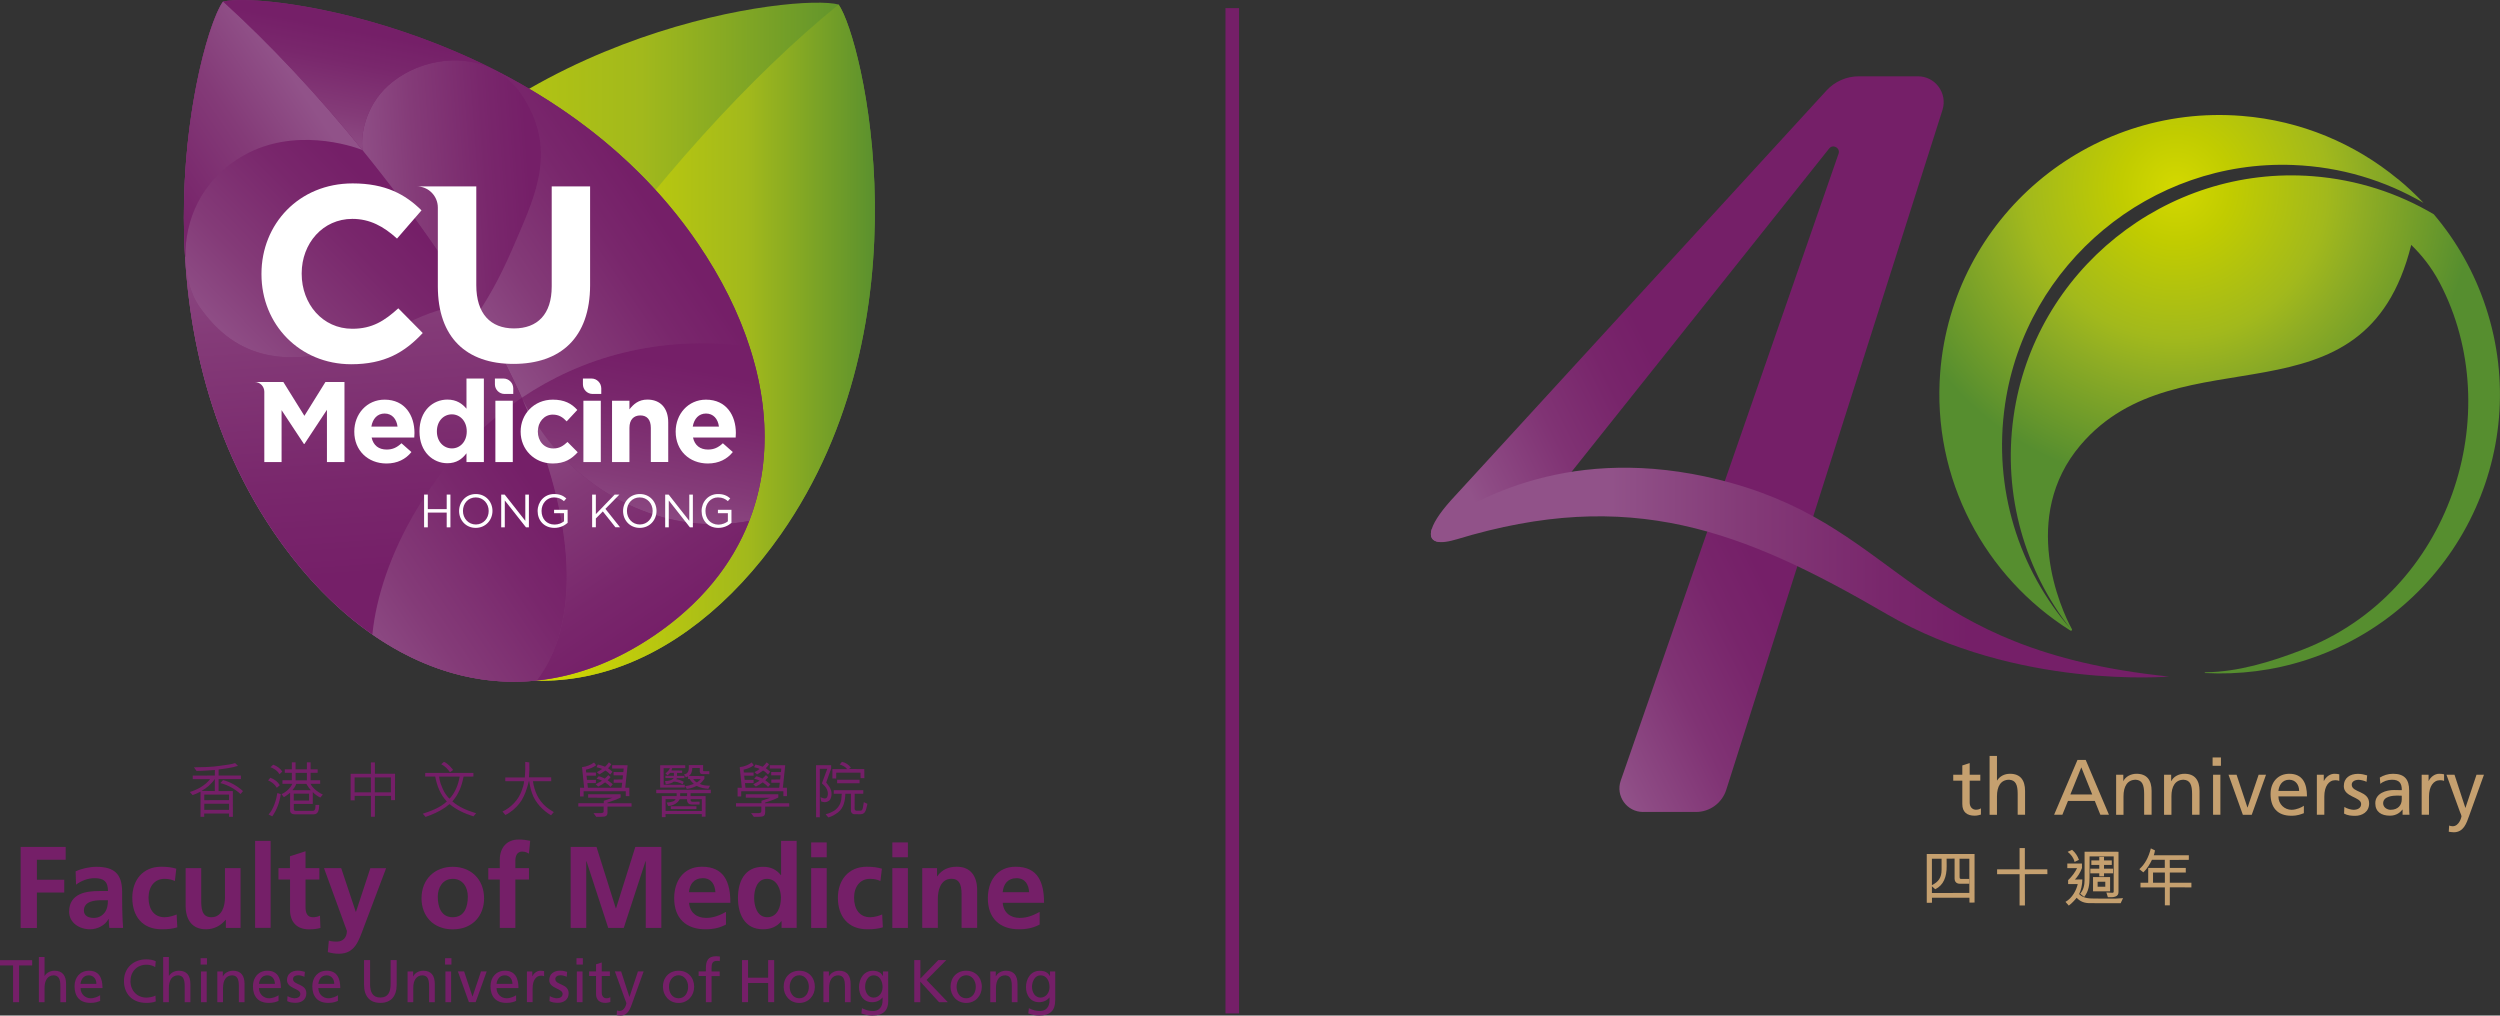 <svg xmlns="http://www.w3.org/2000/svg" xmlns:xlink="http://www.w3.org/1999/xlink" id="Layer_1" x="0px" y="0px" viewBox="0 0 369.26 150" style="enable-background:new 0 0 369.26 150;" xml:space="preserve">
<rect x="0" y="0" width="369.26" height="150" fill="#333333" stroke="none"/>
<style type="text/css">
	.st0{fill:#C5A06F;}
	.st1{fill:url(#SVGID_1_);}
	.st2{fill:url(#SVGID_2_);}
	.st3{fill:url(#SVGID_3_);}
	.st4{fill:none;stroke:#751F68;stroke-width:2.004;stroke-miterlimit:10;}
	.st5{fill:url(#SVGID_4_);}
	.st6{fill:url(#SVGID_5_);}
	.st7{fill:url(#SVGID_6_);}
	.st8{fill:url(#SVGID_7_);}
	.st9{fill:url(#SVGID_8_);}
	.st10{fill:url(#SVGID_9_);}
	.st11{fill:url(#SVGID_10_);}
	.st12{fill:url(#SVGID_11_);}
	.st13{fill:url(#SVGID_12_);}
	.st14{fill:url(#SVGID_13_);}
	.st15{fill:url(#SVGID_14_);}
	.st16{fill:url(#SVGID_15_);}
	.st17{fill:url(#SVGID_16_);}
	.st18{fill:#FFFFFF;}
	.st19{fill:#751F68;}
	.st20{fill:none;}
</style>
<g>
	<g>
		<g>
			<path class="st0" d="M292.5,115.31h-1.57v3.23c0,0.68,0.43,1.06,0.92,1.06c0.34,0,0.58-0.1,0.74-0.21v0.93     c-0.24,0.07-0.58,0.16-0.93,0.16c-1.12,0-1.82-0.53-1.82-1.71v-3.46h-1.34v-0.88h1.34v-1.37l1.09-0.35v1.72h1.57V115.31z"></path>
			<path class="st0" d="M293.87,111.65h1.09v3.63h0.02c0.4-0.63,1.08-0.99,1.91-0.99c1.53,0,2.22,0.95,2.22,2.54v3.51h-1.09v-3.06     c0-1.38-0.3-2.05-1.26-2.11c-1.25,0-1.8,1-1.8,2.44v2.74h-1.09V111.65z"></path>
			<path class="st0" d="M306.85,112.25h1.22l3.43,8.09h-1.27l-0.82-2.04h-3.96l-0.83,2.04h-1.22L306.85,112.25z M307.42,113.34     l-1.62,4.01h3.23L307.42,113.34z"></path>
			<path class="st0" d="M312.56,114.43h1.06v0.94h0.01c0.33-0.68,1.12-1.08,1.95-1.08c1.53,0,2.22,0.95,2.22,2.54v3.51h-1.1v-3.06     c0-1.38-0.3-2.05-1.24-2.11c-1.25,0-1.81,1-1.81,2.44v2.74h-1.09V114.43z"></path>
			<path class="st0" d="M319.65,114.43h1.04v0.94h0.03c0.32-0.68,1.1-1.08,1.94-1.08c1.53,0,2.22,0.95,2.22,2.54v3.51h-1.1v-3.06     c0-1.38-0.3-2.05-1.25-2.11c-1.24,0-1.8,1-1.8,2.44v2.74h-1.09V114.43z"></path>
			<path class="st0" d="M328.04,113.11h-1.23v-1.23h1.23V113.11z M326.88,114.43h1.08v5.91h-1.08V114.43z"></path>
			<polygon class="st0" points="332.59,120.35 331.28,120.35 329.16,114.43 330.35,114.43 331.95,119.26 331.98,119.26      333.61,114.43 334.7,114.43    "></polygon>
			<path class="st0" d="M340.3,120.11c-0.42,0.14-0.9,0.38-1.86,0.38c-2.11,0-3.07-1.28-3.07-3.21c0-1.76,1.1-2.99,2.77-2.99     c1.98,0,2.61,1.44,2.61,3.34h-4.22c0,1.17,0.91,1.98,1.95,1.98c0.71,0,1.55-0.38,1.81-0.6V120.11z M339.59,116.82     c0-0.91-0.53-1.65-1.47-1.65c-1.07,0-1.51,0.89-1.59,1.65H339.59z"></path>
			<path class="st0" d="M342.21,114.43h1.02v0.91h0.03c0.29-0.61,0.91-1.05,1.54-1.05c0.33,0,0.5,0.03,0.72,0.08v0.97     c-0.2-0.08-0.42-0.1-0.6-0.1c-0.97,0-1.61,0.93-1.61,2.41v2.69h-1.1V114.43z"></path>
			<path class="st0" d="M346.27,119.19c0.43,0.28,1.05,0.42,1.37,0.42c0.5,0,1.11-0.21,1.11-0.85c0-1.08-2.56-0.99-2.56-2.64     c0-1.23,0.91-1.82,2.09-1.82c0.51,0,0.92,0.1,1.36,0.23l-0.09,0.95c-0.24-0.15-0.9-0.3-1.14-0.3c-0.56,0-1.05,0.23-1.05,0.72     c0,1.21,2.57,0.86,2.57,2.76c0,1.26-1.01,1.84-2.07,1.84c-0.56,0-1.12-0.05-1.63-0.33L346.27,119.19z"></path>
			<path class="st0" d="M351.51,114.85c0.55-0.33,1.19-0.56,1.95-0.56c1.7,0,2.38,0.83,2.38,2.45v2.44c0,0.67,0.03,0.99,0.05,1.16     h-1.02v-0.77h-0.02c-0.27,0.36-0.84,0.91-1.84,0.91c-1.27,0-2.17-0.56-2.17-1.84c0-1.49,1.63-1.95,2.75-1.95     c0.43,0,0.73,0,1.17,0.02c0-1.02-0.37-1.54-1.46-1.54c-0.62,0-1.28,0.23-1.72,0.61L351.51,114.85z M354.75,117.53     c-0.24,0-0.47-0.02-0.69-0.02c-0.6,0-2.06,0.1-2.06,1.14c0,0.62,0.61,0.96,1.1,0.96c1.08,0,1.65-0.67,1.65-1.56V117.53z"></path>
			<path class="st0" d="M357.69,114.43h1.02v0.91h0.02c0.3-0.61,0.92-1.05,1.54-1.05c0.33,0,0.49,0.03,0.73,0.08v0.97     c-0.19-0.08-0.43-0.1-0.6-0.1c-0.98,0-1.63,0.93-1.63,2.41v2.69h-1.08V114.43z"></path>
			<path class="st0" d="M361.75,121.94c0.14,0.05,0.33,0.1,0.52,0.1c0.97,0,1.3-1.35,1.3-1.46c0-0.13-0.13-0.43-0.21-0.62     l-2.01-5.53h1.19l1.6,4.89h0.02l1.63-4.89h1.1l-2.18,6.05c-0.4,1.13-0.83,2.45-2.28,2.45c-0.34,0-0.54-0.06-0.74-0.08     L361.75,121.94z"></path>
			<path class="st0" d="M308.69,133.4c-0.79,0-1.42-0.21-1.96-0.8c-0.18,0.24-0.68,0.81-1.16,1.16l-0.49-0.55     c1.03-0.58,1.61-1.75,1.81-2.63h-1.42V130c0.6-0.56,1.04-1.19,1.32-1.77h-1.44v-0.68h2.16l0.01,0.65     c-0.24,0.67-0.66,1.32-1.05,1.71l1.1-0.01c-0.01,0.83-0.19,1.57-0.47,2.16c0.55,0.59,1.38,0.66,2.26,0.66l3.08,0.01l1.14-0.07     c-0.16,0.31-0.22,0.5-0.35,0.75L308.69,133.4z M306.42,127.31c-0.14-0.61-0.49-1.06-1.02-1.49l0.65-0.3     c0.49,0.41,0.81,0.9,1.02,1.48L306.42,127.31z M307.92,125.8l4.99,0.01v5.95c0,0.36-0.18,0.57-0.45,0.66     c-0.35,0.14-0.69,0.1-1.12,0.1l-0.22-0.7l0.89,0.05c0.19-0.01,0.19-0.11,0.19-0.22v-5.16h-3.56l-0.01,3.12     c0,1.06-0.11,2.01-0.79,2.87c-0.21-0.16-0.39-0.31-0.59-0.48c0.49-0.56,0.65-1.26,0.65-2.01V125.8z M311.92,127.75h-1.15v0.56     h1.34v0.68h-1.34v0.45h-0.7v-0.45h-1.32v-0.68h1.32v-0.56h-1.17v-0.67h1.17v-0.52h0.7v0.52h1.15V127.75z M311.67,131.65h-2.52     v-2.1h2.52V131.65z M310.96,130.24h-1.13v0.73h1.13L310.96,130.24z"></path>
			<path class="st0" d="M318.3,125.61c-0.04,0.32-0.13,0.57-0.18,0.72h5.18V127l-2.82,0.02l0.01,1.18h2.36v0.68h-2.36v1.5h3.19v0.69     l-3.19-0.01v2.66h-0.73v-2.65h-3.6v-0.69h1.14v-2.18l2.45-0.01v-1.19h-1.9c-0.3,0.6-0.65,1.26-1.27,1.85l-0.59-0.47     c0.84-0.75,1.37-1.76,1.7-3.07L318.3,125.61z M318.01,130.38h1.75v-1.5h-1.75V130.38z"></path>
			<g>
				<path class="st0" d="M291.65,133.31l-0.75,0.01l-0.01-0.72h-5.53v0.74l-0.77,0.01v-7.21h7.06V133.31z M285.35,131.9l5.53-0.01      v-5.05h-1.45l0.01,2.72c0,0.2,0.07,0.26,0.23,0.26h1.18v0.71h-1.4c-0.53,0-0.75-0.39-0.75-0.72v-2.99l-1.18,0.01l0.01,1.11      c0.01,1.58-0.46,2.81-1.69,3.4l-0.49-0.43V131.9z M285.35,130.74c0.98-0.49,1.43-1.1,1.43-2.29v-1.61h-1.43V130.74z"></path>
				<path class="st0" d="M298.3,125.26h0.78v3.14h3.32l0.01,0.71l-3.33,0.01l0.01,4.62h-0.79v-4.62h-3.32v-0.72h3.32V125.26z"></path>
			</g>
		</g>
		<g>
			
				<radialGradient id="SVGID_1_" cx="396.542" cy="-405.756" r="60.844" gradientTransform="matrix(0.912 0.089 -0.089 0.912 -76.352 362.454)" gradientUnits="userSpaceOnUse">
				<stop offset="2.769510e-03" style="stop-color:#D3D800"></stop>
				<stop offset="0.146" style="stop-color:#C1CC00"></stop>
				<stop offset="0.399" style="stop-color:#A2B91C"></stop>
				<stop offset="0.498" style="stop-color:#8FAD24"></stop>
				<stop offset="0.791" style="stop-color:#568E2F"></stop>
			</radialGradient>
			<path class="st1" d="M367.19,45.43c-1.71-5.21-4.36-9.84-7.71-13.78c-5.27-3.12-11.31-5.11-17.84-5.62     c-21.68-1.69-41.21,13.97-44.23,35.51c-1.64,11.68,1.74,22.81,8.41,31.33c-7.58-8.76-11.5-20.66-9.66-33.18     c3.06-20.79,21.55-36.14,42.54-35.32c7.08,0.27,13.61,2.3,19.27,5.6c-1.2-1.26-2.47-2.45-3.81-3.55c0,0-0.01,0.01-0.01,0.01     c-6.32-5.2-14.23-8.61-23.02-9.31c-22.79-1.82-42.73,15.11-44.55,37.82c-1.26,15.83,6.62,30.28,19.23,38.2     c0.14,0.09,0.3-0.07,0.22-0.21c-1.62-2.93-7.76-16.58,1.28-27.2c14.62-17.16,41.92-1.72,48.84-29.56     c1.43,1.4,2.93,3.17,4.21,5.61c10.07,19.2,1.63,45.75-20.28,54.19c-4.77,1.84-9.49,3.26-14.29,3.33l-0.02,0     c-0.17,0-0.17,0.1-0.03,0.11c4.94,0.26,10-0.34,14.98-1.96C362.45,90.37,374.3,67.08,367.19,45.43z"></path>
		</g>
		<linearGradient id="SVGID_2_" gradientUnits="userSpaceOnUse" x1="223.112" y1="85.005" x2="253.247" y2="70.089">
			<stop offset="0" style="stop-color:#915289"></stop>
			<stop offset="0.074" style="stop-color:#8E4C85"></stop>
			<stop offset="0.446" style="stop-color:#803374"></stop>
			<stop offset="0.767" style="stop-color:#78256B"></stop>
			<stop offset="0.997" style="stop-color:#751F68"></stop>
		</linearGradient>
		<path class="st2" d="M283.28,11.27h-8.72c-1.82,0-3.56,0.76-4.79,2.11l-46.68,50.95l0,0l-8.74,9.53c-3.61,4.01-3.86,6.3-1.29,6.2    l15.81-6.29l41.3-51.83c0.56-0.71,1.69-0.09,1.39,0.77l-32.17,92.59c-0.79,2.26,0.89,4.63,3.29,4.63h7.83    c2.04,0,3.84-1.32,4.46-3.26l31.94-100.42C287.69,13.78,285.86,11.27,283.28,11.27z"></path>
		<linearGradient id="SVGID_3_" gradientUnits="userSpaceOnUse" x1="219.281" y1="84.567" x2="328.303" y2="84.567">
			<stop offset="0.171" style="stop-color:#915289"></stop>
			<stop offset="0.345" style="stop-color:#843B78"></stop>
			<stop offset="0.539" style="stop-color:#79276C"></stop>
			<stop offset="0.658" style="stop-color:#751F68"></stop>
		</linearGradient>
		<path class="st3" d="M255.77,71.35c-21.74-6.09-36.86,1.42-44.31,6.84c-0.51,1.73,0.71,2.34,3.46,1.53    c0.07-0.02,0.13-0.04,0.2-0.05c25.64-7.8,42.18-1.41,63.57,11.04c19.2,11.17,41.68,9.22,41.68,9.22    C282.4,96.03,280.94,78.39,255.77,71.35z"></path>
	</g>
	<line class="st4" x1="182.01" y1="1.2" x2="182.01" y2="149.68"></line>
	<g>
		<g>
			<g>
				<linearGradient id="SVGID_4_" gradientUnits="userSpaceOnUse" x1="43.01" y1="50.47" x2="129.228" y2="50.47">
					<stop offset="0" style="stop-color:#D3D800"></stop>
					<stop offset="0.6" style="stop-color:#A2B91C"></stop>
					<stop offset="1" style="stop-color:#568E2F"></stop>
				</linearGradient>
				<path class="st5" d="M123.86,0.67C117.9-0.96,75.35,3.9,53.24,35.47c-14.39,20.56-14.57,43.79,5.67,57.97      c20.24,14.17,42.01,6.06,56.41-14.5C137.42,47.36,127.44,5.72,123.86,0.67z"></path>
				<linearGradient id="SVGID_5_" gradientUnits="userSpaceOnUse" x1="80.229" y1="50.608" x2="130.479" y2="50.608">
					<stop offset="0" style="stop-color:#D3D800"></stop>
					<stop offset="0.6" style="stop-color:#A2B91C"></stop>
					<stop offset="1" style="stop-color:#568E2F"></stop>
				</linearGradient>
				<path class="st6" d="M123.86,0.67c3.57,5.05,13.56,46.69-8.54,78.26c-14.39,20.56-36.17,28.67-56.41,14.5      c-0.49-0.34-0.96-0.69-1.42-1.04c5.71-14.24,14.56-30.47,25.96-46.74C96.65,26.79,110.97,11.16,123.86,0.67z"></path>
			</g>
			<g>
				
					<linearGradient id="SVGID_6_" gradientUnits="userSpaceOnUse" x1="2676.062" y1="4031.956" x2="2751.835" y2="4031.956" gradientTransform="matrix(0.827 -0.562 0.562 0.827 -4447.347 -1760.379)">
					<stop offset="0" style="stop-color:#915289"></stop>
					<stop offset="0.358" style="stop-color:#843B78"></stop>
					<stop offset="0.755" style="stop-color:#79276C"></stop>
					<stop offset="1" style="stop-color:#751F68"></stop>
				</linearGradient>
				<path class="st7" d="M32.95,0.24c5.99-1.55,48.47,3.88,70.14,35.74c14.12,20.75,13.98,43.98-6.45,57.88      c-20.43,13.9-42.09,5.49-56.21-15.26C18.76,46.74,29.3,5.23,32.95,0.24z"></path>
				
					<linearGradient id="SVGID_7_" gradientUnits="userSpaceOnUse" x1="2676.062" y1="4029.827" x2="2719.481" y2="4029.827" gradientTransform="matrix(0.827 -0.562 0.562 0.827 -4447.347 -1760.379)">
					<stop offset="0" style="stop-color:#915289"></stop>
					<stop offset="0.358" style="stop-color:#843B78"></stop>
					<stop offset="0.755" style="stop-color:#79276C"></stop>
					<stop offset="1" style="stop-color:#751F68"></stop>
				</linearGradient>
				<path class="st8" d="M32.96,0.23c-0.01,0-0.01,0-0.02,0c-3.64,5-14.19,46.5,7.49,78.37c10.14,14.91,24.17,23.44,38.85,21.92      c8.42-11.13,5.44-34.01-14.18-62.86C55.58,23.67,44.06,10.3,32.96,0.23z"></path>
				
					<linearGradient id="SVGID_8_" gradientUnits="userSpaceOnUse" x1="2719.164" y1="4073.015" x2="2738.464" y2="4053.715" gradientTransform="matrix(0.827 -0.562 0.562 0.827 -4447.347 -1760.379)">
					<stop offset="0" style="stop-color:#915289"></stop>
					<stop offset="0.358" style="stop-color:#843B78"></stop>
					<stop offset="0.755" style="stop-color:#79276C"></stop>
					<stop offset="1" style="stop-color:#751F68"></stop>
				</linearGradient>
				<path class="st9" d="M77.07,58.74c0.73,1.52,1.57,3,2.55,4.44C87,74.02,99.44,79.1,110.66,76.95c3.1-7.95,2.96-16.85,0.03-25.8      C97.09,49.42,85.83,52.84,77.07,58.74z"></path>
				
					<linearGradient id="SVGID_9_" gradientUnits="userSpaceOnUse" x1="2686.923" y1="4019.24" x2="2720.111" y2="4013.388" gradientTransform="matrix(0.827 -0.562 0.562 0.827 -4447.347 -1760.379)">
					<stop offset="0" style="stop-color:#915289"></stop>
					<stop offset="0.358" style="stop-color:#843B78"></stop>
					<stop offset="0.755" style="stop-color:#79276C"></stop>
					<stop offset="1" style="stop-color:#751F68"></stop>
				</linearGradient>
				<path class="st10" d="M53.55,22.17c-1.67-0.68-10.09-3.4-17.45,0.73c-10.32,5.79-9.87,17.65-6.76,22.22      c5.79,8.51,13.69,8.93,22.96,6.03c5.91-1.85,14.29-8.18,18.3-4.85c-1.66-2.82-3.49-5.7-5.5-8.65      C61.49,32.36,57.6,27.15,53.55,22.17z"></path>
				
					<linearGradient id="SVGID_10_" gradientUnits="userSpaceOnUse" x1="2715.365" y1="4010.724" x2="2738.127" y2="4023.866" gradientTransform="matrix(0.827 -0.562 0.562 0.827 -4447.347 -1760.379)">
					<stop offset="0" style="stop-color:#915289"></stop>
					<stop offset="0.358" style="stop-color:#843B78"></stop>
					<stop offset="0.755" style="stop-color:#79276C"></stop>
					<stop offset="1" style="stop-color:#751F68"></stop>
				</linearGradient>
				<path class="st11" d="M57.34,12.64c-3.32,2.99-4.11,7.21-3.79,9.54v0c4.05,4.98,7.94,10.19,11.55,15.49      c2,2.94,3.83,5.82,5.49,8.63c0.01,0.01,0.01,0.01,0.01,0.02c2.4-3.73,3.72-6.3,5.82-11.23c2.65-6.24,6-13.22,0.61-21.14      C72.37,7.11,62.68,7.84,57.34,12.64z"></path>
				
					<linearGradient id="SVGID_11_" gradientUnits="userSpaceOnUse" x1="2676.379" y1="4066.42" x2="2714.298" y2="4066.42" gradientTransform="matrix(0.827 -0.562 0.562 0.827 -4447.347 -1760.379)">
					<stop offset="0" style="stop-color:#915289"></stop>
					<stop offset="0.358" style="stop-color:#843B78"></stop>
					<stop offset="0.755" style="stop-color:#79276C"></stop>
					<stop offset="1" style="stop-color:#751F68"></stop>
				</linearGradient>
				<path class="st12" d="M55,93.72c7.45,5.18,15.76,7.69,24.29,6.8c6.24-8.25,6.21-22.96-2.21-41.78      C63.65,67.78,56.1,82.63,55,93.72z"></path>
				<g>
					
						<linearGradient id="SVGID_12_" gradientUnits="userSpaceOnUse" x1="2718.644" y1="3990.201" x2="2688.107" y2="3990.201" gradientTransform="matrix(0.827 -0.562 0.562 0.827 -4447.347 -1760.379)">
						<stop offset="0" style="stop-color:#915289"></stop>
						<stop offset="0.358" style="stop-color:#843B78"></stop>
						<stop offset="0.755" style="stop-color:#79276C"></stop>
						<stop offset="1" style="stop-color:#751F68"></stop>
					</linearGradient>
					<path class="st13" d="M36.1,22.9c7.36-4.12,15.78-1.41,17.45-0.73C46.91,14.01,39.85,6.48,32.96,0.23c-0.01,0-0.01,0-0.02,0       c-2.16,2.96-6.73,18.72-5.61,37.7c0.02,0,0.03,0,0.05,0C27.31,32.77,29.51,26.59,36.1,22.9z"></path>
				</g>
				
					<linearGradient id="SVGID_13_" gradientUnits="userSpaceOnUse" x1="2715.452" y1="4048.736" x2="2715.452" y2="4088.57" gradientTransform="matrix(0.827 -0.562 0.562 0.827 -4447.347 -1760.379)">
					<stop offset="0" style="stop-color:#915289"></stop>
					<stop offset="0.358" style="stop-color:#843B78"></stop>
					<stop offset="0.755" style="stop-color:#79276C"></stop>
					<stop offset="1" style="stop-color:#751F68"></stop>
				</linearGradient>
				<path class="st14" d="M79.63,63.18c-0.94-1.38-1.76-2.8-2.47-4.25c8.34,18.72,8.34,33.36,2.12,41.59      c5.75-0.6,11.61-2.75,17.36-6.66c6.93-4.72,11.52-10.51,14.02-16.91C99.44,79.1,87,74.02,79.63,63.18z"></path>
				<g>
					
						<linearGradient id="SVGID_14_" gradientUnits="userSpaceOnUse" x1="2717.524" y1="4033.628" x2="2751.835" y2="4033.628" gradientTransform="matrix(0.827 -0.562 0.562 0.827 -4447.347 -1760.379)">
						<stop offset="0" style="stop-color:#915289"></stop>
						<stop offset="0.358" style="stop-color:#843B78"></stop>
						<stop offset="0.755" style="stop-color:#79276C"></stop>
						<stop offset="1" style="stop-color:#751F68"></stop>
					</linearGradient>
					<path class="st15" d="M72.92,10.25c-0.01,0.01-0.02,0.01-0.03,0.02c1.58,0.82,3,2.03,4.13,3.68c5.39,7.91,2.04,14.9-0.61,21.14       c-2.1,4.93-3.42,7.5-5.82,11.23c0-0.01-0.01-0.01-0.01-0.02c2.55,4.32,4.71,8.48,6.49,12.45c8.76-5.89,20.03-9.32,33.62-7.6       c-1.66-5.09-4.22-10.2-7.6-15.16C94.96,24.02,83.89,15.79,72.92,10.25z"></path>
				</g>
				
					<linearGradient id="SVGID_15_" gradientUnits="userSpaceOnUse" x1="2715.97" y1="4002.41" x2="2729.59" y2="3988.79" gradientTransform="matrix(0.827 -0.562 0.562 0.827 -4447.347 -1760.379)">
					<stop offset="0" style="stop-color:#915289"></stop>
					<stop offset="0.358" style="stop-color:#843B78"></stop>
					<stop offset="0.755" style="stop-color:#79276C"></stop>
					<stop offset="1" style="stop-color:#751F68"></stop>
				</linearGradient>
				<path class="st16" d="M53.55,22.17L53.55,22.17c-0.32-2.32,0.47-6.55,3.79-9.54c4.03-3.62,10.53-4.92,15.48-2.41      c0,0,0.07,0.04,0.07,0.04c0.01-0.01,0.02-0.01,0.03-0.02C54.69,1.06,36.68-0.73,32.95,0.24c0.01,0,0.01,0,0.02,0      c6.9,6.26,13.96,13.79,20.6,21.95C53.56,22.18,53.56,22.18,53.55,22.17z"></path>
				
					<linearGradient id="SVGID_16_" gradientUnits="userSpaceOnUse" x1="2714.06" y1="4006.455" x2="2685.229" y2="4056.392" gradientTransform="matrix(0.827 -0.562 0.562 0.827 -4447.347 -1760.379)">
					<stop offset="0" style="stop-color:#915289"></stop>
					<stop offset="0.358" style="stop-color:#843B78"></stop>
					<stop offset="0.755" style="stop-color:#79276C"></stop>
					<stop offset="1" style="stop-color:#751F68"></stop>
				</linearGradient>
				<path class="st17" d="M52.29,51.15c-9.27,2.91-17.17,2.48-22.96-6.03c-1.12-1.65-1.9-4.26-1.94-7.18c-0.02,0-0.03,0-0.05,0      c0.77,13.07,4.25,27.67,13.1,40.67c4.25,6.25,9.18,11.37,14.56,15.11c1.1-11.08,8.65-25.93,22.07-34.97      c-0.18-0.45-3.45-7.64-6.48-12.44C66.58,42.98,58.2,49.3,52.29,51.15z"></path>
			</g>
			<g>
				<g>
					<g>
						<path class="st18" d="M62.64,73.05h0.55v2.15h2.79v-2.15h0.55v4.84h-0.55v-2.18h-2.79v2.18h-0.55V73.05z"></path>
						<path class="st18" d="M67.81,75.48v-0.01c0-1.33,1-2.5,2.47-2.5c1.47,0,2.46,1.15,2.46,2.49v0.01c0,1.33-1,2.5-2.48,2.5        C68.8,77.97,67.81,76.82,67.81,75.48z M72.18,75.48v-0.01c0-1.1-0.8-2-1.91-2c-1.11,0-1.89,0.88-1.89,1.99v0.01        c0,1.1,0.8,2,1.91,2C71.39,77.46,72.18,76.58,72.18,75.48z"></path>
						<path class="st18" d="M74.03,73.05h0.51l3.05,3.88v-3.88h0.53v4.84h-0.43l-3.13-3.97v3.97h-0.53V73.05z"></path>
						<path class="st18" d="M79.41,75.48v-0.01c0-1.33,0.98-2.5,2.43-2.5c0.82,0,1.32,0.23,1.81,0.64l-0.35,0.41        c-0.38-0.32-0.79-0.55-1.47-0.55c-1.07,0-1.84,0.91-1.84,1.99v0.01c0,1.15,0.74,2.01,1.92,2.01c0.55,0,1.06-0.21,1.4-0.48        v-1.2h-1.47V75.3h2v1.93c-0.45,0.4-1.13,0.74-1.94,0.74C80.35,77.97,79.41,76.86,79.41,75.48z"></path>
						<path class="st18" d="M87.46,73.05h0.55v2.89l2.78-2.89h0.7l-2.07,2.11l2.16,2.72H90.9l-1.86-2.34l-1.03,1.04v1.3h-0.55V73.05        z"></path>
						<path class="st18" d="M92.03,75.48v-0.01c0-1.33,1-2.5,2.48-2.5c1.47,0,2.46,1.15,2.46,2.49v0.01c0,1.33-1,2.5-2.48,2.5        C93.02,77.97,92.03,76.82,92.03,75.48z M96.4,75.48v-0.01c0-1.1-0.8-2-1.91-2c-1.11,0-1.89,0.88-1.89,1.99v0.01        c0,1.1,0.8,2,1.91,2C95.61,77.46,96.4,76.58,96.4,75.48z"></path>
						<path class="st18" d="M98.25,73.05h0.51l3.05,3.88v-3.88h0.53v4.84h-0.44l-3.12-3.97v3.97h-0.53V73.05z"></path>
						<path class="st18" d="M103.63,75.48v-0.01c0-1.33,0.97-2.5,2.42-2.5c0.82,0,1.32,0.23,1.81,0.64l-0.35,0.41        c-0.37-0.32-0.79-0.55-1.47-0.55c-1.07,0-1.84,0.91-1.84,1.99v0.01c0,1.15,0.74,2.01,1.92,2.01c0.55,0,1.06-0.21,1.39-0.48        v-1.2h-1.47V75.3h2v1.93c-0.45,0.4-1.13,0.74-1.94,0.74C104.57,77.97,103.63,76.86,103.63,75.48z"></path>
					</g>
				</g>
				<g>
					<path class="st18" d="M38.62,40.51v-0.07c0-7.34,5.53-13.35,13.46-13.35c4.87,0,7.78,1.62,10.18,3.98l-3.62,4.17       c-1.99-1.81-4.02-2.91-6.6-2.91c-4.35,0-7.48,3.61-7.48,8.04v0.08c0,4.42,3.06,8.11,7.48,8.11c2.95,0,4.76-1.18,6.79-3.02       l3.61,3.65c-2.66,2.84-5.6,4.61-10.58,4.61C44.26,53.79,38.62,47.93,38.62,40.51z"></path>
					<path class="st18" d="M81.49,27.53v14.79c0,4.1-2.1,6.19-5.57,6.19c-3.46,0-5.57-2.17-5.57-6.38v-14.6h-8.81       c1.73,0,3.13,1.4,3.13,3.13v11.62c0,7.6,4.24,11.47,11.17,11.47c6.93,0,11.32-3.83,11.32-11.65V27.53H81.49z"></path>
				</g>
				<g>
					<path class="st18" d="M52.33,63.77v-0.03c0-2.58,1.84-4.71,4.48-4.71c3.02,0,4.41,2.35,4.41,4.92c0,0.2-0.02,0.44-0.03,0.68       h-6.3c0.25,1.16,1.06,1.77,2.21,1.77c0.86,0,1.49-0.27,2.2-0.93l1.47,1.3c-0.85,1.05-2.06,1.69-3.7,1.69       C54.34,68.45,52.33,66.54,52.33,63.77z M58.72,63.01c-0.15-1.15-0.83-1.93-1.91-1.93c-1.07,0-1.76,0.76-1.96,1.93H58.72z"></path>
					<path class="st18" d="M61.96,63.74V63.7c0-3.03,1.98-4.68,4.12-4.68c1.37,0,2.21,0.62,2.82,1.35v-4.46h2.57v12.34h-2.57v-1.3       c-0.63,0.85-1.49,1.47-2.82,1.47C63.97,68.42,61.96,66.76,61.96,63.74z M68.94,63.74V63.7c0-1.5-1-2.5-2.2-2.5       c-1.2,0-2.21,0.98-2.21,2.5v0.03c0,1.51,1.01,2.5,2.21,2.5C67.94,66.24,68.94,65.24,68.94,63.74z"></path>
					<path class="st18" d="M76.9,63.77v-0.03c0-2.58,1.98-4.71,4.75-4.71c1.71,0,2.77,0.57,3.62,1.52l-1.57,1.69       c-0.57-0.61-1.15-1-2.06-1c-1.28,0-2.2,1.13-2.2,2.47v0.03c0,1.39,0.89,2.5,2.3,2.5c0.86,0,1.46-0.37,2.08-0.96l1.51,1.52       c-0.88,0.96-1.89,1.66-3.7,1.66C78.89,68.45,76.9,66.36,76.9,63.77z"></path>
					<path class="st18" d="M90.4,59.19h2.57v1.28c0.59-0.76,1.35-1.45,2.65-1.45c1.94,0,3.08,1.28,3.08,3.36v5.86h-2.57V63.2       c0-1.22-0.57-1.84-1.55-1.84c-0.98,0-1.61,0.63-1.61,1.84v5.05H90.4V59.19z"></path>
					<path class="st18" d="M99.8,63.77v-0.03c0-2.58,1.84-4.71,4.48-4.71c3.02,0,4.41,2.35,4.41,4.92c0,0.2-0.02,0.44-0.03,0.68       h-6.3c0.25,1.16,1.06,1.77,2.21,1.77c0.86,0,1.49-0.27,2.2-0.93l1.47,1.3c-0.85,1.05-2.06,1.69-3.7,1.69       C101.81,68.45,99.8,66.54,99.8,63.77z M106.19,63.01c-0.15-1.15-0.83-1.93-1.91-1.93c-1.06,0-1.76,0.76-1.96,1.93H106.19z"></path>
					<path class="st18" d="M48.07,56.42l-3.11,5l-3.11-5H37.6c0.79,0,1.44,0.64,1.44,1.44v10.39h2.55v-7.67l3.3,5h0.07l3.33-5.05       v7.72h2.59V56.42H48.07z"></path>
					<g>
						<path class="st18" d="M74.37,55.91H73.1v0.85c0,0.78,0.63,1.42,1.41,1.43h1.3v-0.84C75.8,56.56,75.16,55.91,74.37,55.91z"></path>
						<rect x="73.17" y="59.19" class="st18" width="2.57" height="9.06"></rect>
					</g>
					<g>
						<path class="st18" d="M87.37,55.91H86.1v0.85c0,0.78,0.63,1.42,1.41,1.43h1.3v-0.84C88.8,56.56,88.16,55.91,87.37,55.91z"></path>
						<rect x="86.17" y="59.19" class="st18" width="2.57" height="9.06"></rect>
					</g>
				</g>
			</g>
		</g>
		<g>
			<g>
				<path class="st19" d="M3.05,125.1H9.7v1.89H5.45v2.95h4.04v1.89H5.45v5.24h-2.4V125.1z"></path>
				<path class="st19" d="M11.17,128.7c0.89-0.41,2.09-0.67,3.07-0.67c2.69,0,3.8,1.11,3.8,3.72v1.13c0,0.89,0.02,1.56,0.04,2.21      c0.02,0.67,0.05,1.29,0.1,1.97h-2.02c-0.09-0.46-0.09-1.04-0.1-1.32h-0.03c-0.53,0.98-1.68,1.52-2.73,1.52      c-1.56,0-3.09-0.94-3.09-2.62c0-1.32,0.64-2.09,1.51-2.52c0.87-0.43,2-0.51,2.96-0.51h1.27c0-1.42-0.64-1.9-1.99-1.9      c-0.98,0-1.95,0.38-2.73,0.96L11.17,128.7z M13.85,135.58c0.7,0,1.25-0.31,1.61-0.79c0.38-0.5,0.48-1.13,0.48-1.82h-1      c-1.03,0-2.55,0.17-2.55,1.53C12.4,135.26,13.03,135.58,13.85,135.58z"></path>
				<path class="st19" d="M25.83,130.13c-0.41-0.19-0.86-0.32-1.56-0.32c-1.42,0-2.33,1.13-2.33,2.79c0,1.63,0.77,2.88,2.38,2.88      c0.65,0,1.37-0.24,1.77-0.41l0.1,1.9c-0.67,0.21-1.35,0.29-2.3,0.29c-2.9,0-4.35-1.97-4.35-4.66c0-2.55,1.51-4.58,4.27-4.58      c0.93,0,1.59,0.1,2.23,0.29L25.83,130.13z"></path>
				<path class="st19" d="M35.54,137.06h-2.18v-1.2h-0.04c-0.7,0.86-1.7,1.4-2.9,1.4c-2.09,0-3-1.47-3-3.46v-5.57h2.3v4.71      c0,1.08,0.02,2.54,1.49,2.54c1.66,0,2.02-1.8,2.02-2.93v-4.32h2.3V137.06z"></path>
				<path class="st19" d="M37.68,124.2h2.29v12.85h-2.29V124.2z"></path>
				<path class="st19" d="M42.83,129.91h-1.7v-1.68h1.7v-1.76l2.3-0.74v2.5h2.04v1.68h-2.04v4.11c0,0.75,0.21,1.46,1.08,1.46      c0.41,0,0.81-0.09,1.05-0.24l0.07,1.82c-0.48,0.14-1.01,0.21-1.7,0.21c-1.8,0-2.79-1.11-2.79-2.86V129.91z"></path>
				<path class="st19" d="M52.55,134.68h0.03l2.12-6.44h2.33l-3.31,8.76c-0.74,1.95-1.27,3.87-3.67,3.87c-0.55,0-1.1-0.09-1.63-0.24      l0.15-1.7c0.29,0.1,0.62,0.15,1.18,0.15c0.93,0,1.49-0.63,1.49-1.58l-3.38-9.27h2.54L52.55,134.68z"></path>
				<path class="st19" d="M66.87,128.03c2.62,0,4.63,1.77,4.63,4.68c0,2.54-1.7,4.56-4.63,4.56c-2.91,0-4.61-2.02-4.61-4.56      C62.26,129.79,64.27,128.03,66.87,128.03z M66.87,135.48c1.76,0,2.23-1.58,2.23-3.05c0-1.35-0.72-2.62-2.23-2.62      c-1.49,0-2.21,1.3-2.21,2.62C64.66,133.89,65.13,135.48,66.87,135.48z"></path>
				<path class="st19" d="M73.82,129.91h-1.7v-1.68h1.7V127c0-1.76,0.99-3,2.81-3c0.58,0,1.23,0.09,1.68,0.19l-0.19,1.9      c-0.21-0.12-0.5-0.31-0.99-0.31c-0.77,0-1.01,0.67-1.01,1.35v1.1h2.01v1.68h-2.01v7.15h-2.3V129.91z"></path>
				<path class="st19" d="M84.27,125.1h3.84l2.85,9.07h0.03l2.85-9.07h3.84v11.96h-2.3v-9.87h-0.03l-3.22,9.87h-2.29l-3.22-9.87      l-0.03,0.03v9.84h-2.3V125.1z"></path>
				<path class="st19" d="M107.22,136.56c-0.84,0.46-1.8,0.7-3.03,0.7c-2.91,0-4.61-1.68-4.61-4.58c0-2.55,1.36-4.66,4.1-4.66      c3.27,0,4.2,2.25,4.2,5.33h-6.1c0.1,1.42,1.1,2.23,2.52,2.23c1.11,0,2.07-0.41,2.93-0.89V136.56z M105.67,131.78      c-0.07-1.11-0.58-2.07-1.87-2.07c-1.29,0-1.94,0.89-2.04,2.07H105.67z"></path>
				<path class="st19" d="M115.44,136.06h-0.03c-0.69,0.86-1.63,1.2-2.71,1.2c-2.71,0-3.7-2.23-3.7-4.64c0-2.43,1-4.59,3.7-4.59      c1.15,0,1.95,0.39,2.64,1.23h0.03v-5.06h2.3v12.85h-2.23V136.06z M113.33,135.48c1.52,0,2.02-1.61,2.02-2.86      c0-1.23-0.58-2.81-2.06-2.81c-1.49,0-1.9,1.63-1.9,2.81C111.39,133.84,111.83,135.48,113.33,135.48z"></path>
				<path class="st19" d="M119.81,124.43h2.3v2.19h-2.3V124.43z M119.81,128.23h2.3v8.83h-2.3V128.23z"></path>
				<path class="st19" d="M130.04,130.13c-0.41-0.19-0.86-0.32-1.56-0.32c-1.42,0-2.33,1.13-2.33,2.79c0,1.63,0.77,2.88,2.38,2.88      c0.65,0,1.37-0.24,1.77-0.41l0.1,1.9c-0.67,0.21-1.35,0.29-2.29,0.29c-2.9,0-4.35-1.97-4.35-4.66c0-2.55,1.51-4.58,4.27-4.58      c0.93,0,1.59,0.1,2.23,0.29L130.04,130.13z"></path>
				<path class="st19" d="M131.8,124.43h2.3v2.19h-2.3V124.43z M131.8,128.23h2.3v8.83h-2.3V128.23z"></path>
				<path class="st19" d="M136.22,128.23h2.18v1.2h0.03c0.72-1.01,1.7-1.41,2.9-1.41c2.09,0,3,1.47,3,3.46v5.57h-2.3v-4.71      c0-1.08-0.02-2.54-1.49-2.54c-1.66,0-2.02,1.8-2.02,2.93v4.32h-2.3V128.23z"></path>
				<path class="st19" d="M153.55,136.56c-0.84,0.46-1.8,0.7-3.03,0.7c-2.91,0-4.61-1.68-4.61-4.58c0-2.55,1.36-4.66,4.1-4.66      c3.27,0,4.2,2.25,4.2,5.33h-6.1c0.1,1.42,1.1,2.23,2.52,2.23c1.11,0,2.07-0.41,2.93-0.89V136.56z M152.01,131.78      c-0.07-1.11-0.58-2.07-1.87-2.07c-1.29,0-1.94,0.89-2.04,2.07H152.01z"></path>
				<path class="st19" d="M1.93,142.6H0v-0.78h4.75v0.78H2.82v5.43H1.93V142.6z"></path>
				<path class="st19" d="M5.74,141.35h0.84v2.79H6.6c0.3-0.48,0.83-0.76,1.46-0.76c1.17,0,1.7,0.73,1.7,1.95v2.7H8.92v-2.35      c0-1.06-0.23-1.57-0.96-1.62c-0.95,0-1.38,0.77-1.38,1.87v2.1H5.74V141.35z"></path>
				<path class="st19" d="M14.79,147.84c-0.32,0.12-0.68,0.29-1.43,0.29c-1.61,0-2.35-0.98-2.35-2.46c0-1.34,0.85-2.29,2.13-2.29      c1.51,0,2,1.1,2,2.56h-3.24c0,0.9,0.7,1.51,1.49,1.51c0.55,0,1.19-0.28,1.4-0.45V147.84z M14.24,145.32      c0-0.69-0.41-1.26-1.13-1.26c-0.82,0-1.16,0.68-1.22,1.26H14.24z"></path>
				<path class="st19" d="M22.93,142.84c-0.39-0.23-0.83-0.35-1.28-0.35c-1.43,0-2.38,1.03-2.38,2.43c0,1.46,1.05,2.43,2.34,2.43      c0.44,0,1.04-0.12,1.35-0.3l0.05,0.86c-0.47,0.2-1.05,0.22-1.42,0.22c-1.97,0-3.28-1.26-3.28-3.24c0-1.91,1.39-3.19,3.29-3.19      c0.48,0,0.95,0.07,1.4,0.27L22.93,142.84z"></path>
				<path class="st19" d="M24.1,141.35h0.84v2.79h0.02c0.3-0.48,0.83-0.76,1.46-0.76c1.18,0,1.7,0.73,1.7,1.95v2.7h-0.84v-2.35      c0-1.06-0.23-1.57-0.96-1.62c-0.95,0-1.38,0.77-1.38,1.87v2.1H24.1V141.35z"></path>
				<path class="st19" d="M30.57,142.47h-0.94v-0.94h0.94V142.47z M29.69,143.49h0.84v4.54h-0.84V143.49z"></path>
				<path class="st19" d="M32.1,143.49h0.81v0.72h0.02c0.25-0.52,0.85-0.83,1.49-0.83c1.17,0,1.7,0.73,1.7,1.95v2.7h-0.84v-2.35      c0-1.06-0.23-1.57-0.96-1.62c-0.95,0-1.38,0.77-1.38,1.87v2.1H32.1V143.49z"></path>
				<path class="st19" d="M41.14,147.84c-0.32,0.12-0.68,0.29-1.43,0.29c-1.61,0-2.35-0.98-2.35-2.46c0-1.34,0.85-2.29,2.13-2.29      c1.51,0,2,1.1,2,2.56h-3.24c0,0.9,0.7,1.51,1.49,1.51c0.55,0,1.19-0.28,1.4-0.45V147.84z M40.6,145.32      c0-0.69-0.41-1.26-1.13-1.26c-0.82,0-1.16,0.68-1.22,1.26H40.6z"></path>
				<path class="st19" d="M42.47,147.13c0.33,0.21,0.8,0.32,1.04,0.32c0.38,0,0.85-0.16,0.85-0.65c0-0.83-1.97-0.76-1.97-2.03      c0-0.94,0.7-1.4,1.6-1.4c0.39,0,0.71,0.08,1.04,0.18l-0.07,0.73c-0.19-0.12-0.68-0.23-0.88-0.23c-0.43,0-0.8,0.18-0.8,0.55      c0,0.93,1.97,0.66,1.97,2.11c0,0.97-0.77,1.41-1.58,1.41c-0.43,0-0.86-0.05-1.25-0.25L42.47,147.13z"></path>
				<path class="st19" d="M49.91,147.84c-0.32,0.12-0.68,0.29-1.43,0.29c-1.61,0-2.35-0.98-2.35-2.46c0-1.34,0.85-2.29,2.13-2.29      c1.51,0,2,1.1,2,2.56h-3.24c0,0.9,0.7,1.51,1.49,1.51c0.55,0,1.19-0.28,1.4-0.45V147.84z M49.37,145.32      c0-0.69-0.41-1.26-1.13-1.26c-0.82,0-1.16,0.68-1.22,1.26H49.37z"></path>
				<path class="st19" d="M58.59,145.45c0,1.74-0.88,2.68-2.41,2.68c-1.53,0-2.41-0.94-2.41-2.68v-3.64h0.89v3.52      c0,1.19,0.37,2.01,1.52,2.01c1.15,0,1.52-0.82,1.52-2.01v-3.52h0.89V145.45z"></path>
				<path class="st19" d="M60.21,143.49h0.81v0.72h0.02c0.25-0.52,0.85-0.83,1.48-0.83c1.18,0,1.7,0.73,1.7,1.95v2.7h-0.84v-2.35      c0-1.06-0.23-1.57-0.96-1.62c-0.95,0-1.38,0.77-1.38,1.87v2.1h-0.84V143.49z"></path>
				<path class="st19" d="M66.68,142.47h-0.94v-0.94h0.94V142.47z M65.79,143.49h0.84v4.54h-0.84V143.49z"></path>
				<path class="st19" d="M70.26,148.02h-1l-1.63-4.54h0.92l1.23,3.7h0.02l1.25-3.7h0.84L70.26,148.02z"></path>
				<path class="st19" d="M76.23,147.84c-0.32,0.12-0.68,0.29-1.43,0.29c-1.61,0-2.35-0.98-2.35-2.46c0-1.34,0.85-2.29,2.13-2.29      c1.51,0,2,1.1,2,2.56h-3.24c0,0.9,0.7,1.51,1.49,1.51c0.55,0,1.19-0.28,1.4-0.45V147.84z M75.69,145.32      c0-0.69-0.41-1.26-1.13-1.26c-0.82,0-1.16,0.68-1.22,1.26H75.69z"></path>
				<path class="st19" d="M77.84,143.49h0.78v0.7h0.02c0.22-0.47,0.7-0.81,1.18-0.81c0.25,0,0.37,0.03,0.55,0.06v0.75      c-0.15-0.06-0.32-0.08-0.46-0.08c-0.75,0-1.24,0.71-1.24,1.85v2.06h-0.84V143.49z"></path>
				<path class="st19" d="M81.21,147.13c0.33,0.21,0.8,0.32,1.04,0.32c0.38,0,0.85-0.16,0.85-0.65c0-0.83-1.97-0.76-1.97-2.03      c0-0.94,0.7-1.4,1.6-1.4c0.39,0,0.71,0.08,1.04,0.18l-0.07,0.73c-0.19-0.12-0.68-0.23-0.88-0.23c-0.43,0-0.8,0.18-0.8,0.55      c0,0.93,1.97,0.66,1.97,2.11c0,0.97-0.77,1.41-1.58,1.41c-0.43,0-0.86-0.05-1.25-0.25L81.21,147.13z"></path>
				<path class="st19" d="M86.09,142.47h-0.94v-0.94h0.94V142.47z M85.2,143.49h0.84v4.54H85.2V143.49z"></path>
				<path class="st19" d="M90.08,144.16h-1.2v2.48c0,0.53,0.32,0.81,0.7,0.81c0.26,0,0.44-0.08,0.57-0.16v0.71      c-0.19,0.05-0.44,0.13-0.71,0.13c-0.86,0-1.4-0.41-1.4-1.32v-2.65h-1.02v-0.68h1.02v-1.05l0.84-0.27v1.32h1.2V144.16z"></path>
				<path class="st19" d="M91.13,149.25c0.11,0.04,0.25,0.07,0.39,0.07c0.75,0,1-1.03,1-1.12c0-0.1-0.11-0.33-0.16-0.48l-1.54-4.24      h0.92l1.22,3.75h0.02l1.25-3.75h0.84l-1.67,4.64c-0.31,0.87-0.64,1.88-1.74,1.88c-0.27,0-0.42-0.04-0.57-0.06L91.13,149.25z"></path>
				<path class="st19" d="M100.23,143.38c1.38,0,2.3,1,2.3,2.38c0,1.3-0.94,2.38-2.3,2.38c-1.37,0-2.31-1.08-2.31-2.38      C97.91,144.38,98.84,143.38,100.23,143.38z M100.23,147.45c0.98,0,1.41-0.89,1.41-1.7c0-0.86-0.53-1.7-1.41-1.7      c-0.9,0-1.42,0.84-1.42,1.7C98.81,146.56,99.24,147.45,100.23,147.45z"></path>
				<path class="st19" d="M104.26,144.16h-1.07v-0.68h1.07v-0.42c0-1.1,0.28-1.82,1.52-1.82c0.21,0,0.39,0.03,0.56,0.05l-0.03,0.68      c-0.1-0.04-0.26-0.05-0.4-0.05c-0.72,0-0.81,0.46-0.81,1.08v0.49h1.2v0.68h-1.2v3.86h-0.84V144.16z"></path>
				<path class="st19" d="M109.6,141.81h0.89v2.6h2.97v-2.6h0.89v6.21h-0.89v-2.83h-2.97v2.83h-0.89V141.81z"></path>
				<path class="st19" d="M118.06,143.38c1.38,0,2.3,1,2.3,2.38c0,1.3-0.94,2.38-2.3,2.38c-1.37,0-2.31-1.08-2.31-2.38      C115.75,144.38,116.67,143.38,118.06,143.38z M118.06,147.45c0.98,0,1.41-0.89,1.41-1.7c0-0.86-0.53-1.7-1.41-1.7      c-0.9,0-1.42,0.84-1.42,1.7C116.64,146.56,117.08,147.45,118.06,147.45z"></path>
				<path class="st19" d="M121.62,143.49h0.81v0.72h0.02c0.25-0.52,0.85-0.83,1.49-0.83c1.18,0,1.7,0.73,1.7,1.95v2.7h-0.84v-2.35      c0-1.06-0.23-1.57-0.96-1.62c-0.95,0-1.38,0.77-1.38,1.87v2.1h-0.84V143.49z"></path>
				<path class="st19" d="M131.2,147.83c0,1.38-0.71,2.17-2.34,2.17c-0.48,0-0.9-0.06-1.63-0.31l0.09-0.77      c0.64,0.29,1.02,0.41,1.64,0.41c0.88,0,1.4-0.6,1.4-1.56v-0.44h-0.02c-0.35,0.47-0.94,0.7-1.52,0.7c-1.3,0-1.94-1.06-1.94-2.23      c0-1.17,0.66-2.41,2.03-2.41c0.8,0,1.25,0.29,1.49,0.78h0.02v-0.68h0.77V147.83z M130.36,145.81c0-0.94-0.44-1.75-1.32-1.75      c-0.85,0-1.26,0.92-1.26,1.69c0,0.85,0.48,1.6,1.26,1.6S130.36,146.65,130.36,145.81z"></path>
				<path class="st19" d="M135.05,141.81h0.89v2.73l2.65-2.73h1.18l-2.92,2.94l3.15,3.28h-1.3l-2.77-3.04v3.04h-0.89V141.81z"></path>
				<path class="st19" d="M142.71,143.38c1.38,0,2.31,1,2.31,2.38c0,1.3-0.94,2.38-2.31,2.38c-1.37,0-2.31-1.08-2.31-2.38      C140.4,144.38,141.33,143.38,142.71,143.38z M142.71,147.45c0.98,0,1.42-0.89,1.42-1.7c0-0.86-0.53-1.7-1.42-1.7      c-0.9,0-1.42,0.84-1.42,1.7C141.29,146.56,141.73,147.45,142.71,147.45z"></path>
				<path class="st19" d="M146.27,143.49h0.81v0.72h0.02c0.25-0.52,0.85-0.83,1.49-0.83c1.17,0,1.7,0.73,1.7,1.95v2.7h-0.84v-2.35      c0-1.06-0.23-1.57-0.96-1.62c-0.95,0-1.38,0.77-1.38,1.87v2.1h-0.84V143.49z"></path>
				<path class="st19" d="M155.85,147.83c0,1.38-0.71,2.17-2.34,2.17c-0.48,0-0.9-0.06-1.63-0.31l0.09-0.77      c0.64,0.29,1.02,0.41,1.64,0.41c0.88,0,1.41-0.6,1.41-1.56v-0.44H155c-0.36,0.47-0.95,0.7-1.52,0.7c-1.3,0-1.94-1.06-1.94-2.23      c0-1.17,0.66-2.41,2.03-2.41c0.8,0,1.25,0.29,1.5,0.78h0.02v-0.68h0.77V147.83z M155.02,145.81c0-0.94-0.44-1.75-1.33-1.75      c-0.84,0-1.26,0.92-1.26,1.69c0,0.85,0.48,1.6,1.26,1.6C154.47,147.35,155.02,146.65,155.02,145.81z"></path>
			</g>
			<g>
				<path class="st19" d="M33.83,120.64v-0.48h-3.67l0.01,0.48h-0.55v-3.71c-0.37,0.2-0.77,0.36-1.17,0.51l-0.41-0.46      c1.11-0.34,2.22-0.93,3-1.9h-2.57v-0.52l3.26-0.01l0.01-0.82c-0.89,0.05-1.79,0.14-2.71,0.14l-0.38-0.53l1.91-0.05      c0.63-0.02,1.25-0.08,1.87-0.17l1.43-0.2c0.3-0.05,0.59-0.13,0.87-0.21l0.42,0.41c-0.89,0.28-1.89,0.42-2.86,0.53v0.9h3.29      l0.01,0.52h-3.3v1.77h2.1l0.01,3.8H33.83z M31.73,115.05c-0.49,0.75-1.21,1.35-1.96,1.77l1.96,0.02V115.05z M33.83,117.37h-3.66      v0.82l3.66-0.01V117.37z M33.83,119.62v-0.91h-3.65l-0.01,0.91H33.83z M35.53,117.28c-0.87-0.78-1.89-1.34-2.98-1.62      c0.13-0.15,0.26-0.28,0.4-0.44c1.09,0.29,2.07,0.85,2.94,1.63L35.53,117.28z"></path>
				<path class="st19" d="M40.89,116.36c-0.26-0.47-0.77-0.9-1.29-1.09l0.33-0.39c0.54,0.17,1.15,0.62,1.39,1.11L40.89,116.36z       M39.67,120.3c0.71-0.74,1.13-2.11,1.3-3.17l0.5,0.17c-0.17,1.17-0.57,2.33-1.26,3.28L39.67,120.3z M41.27,114.36      c-0.22-0.49-0.93-0.93-1.33-1.04l0.42-0.37c0.52,0.19,1.02,0.52,1.34,1.01L41.27,114.36z M43.54,120.28      c-0.43,0-0.69-0.21-0.69-0.55v-2.63c-0.32,0.24-0.58,0.46-0.92,0.64l-0.35-0.44c0.68-0.31,1.28-0.85,1.61-1.53h-1.47v-0.52h1.39      v-1.1h-1.04v-0.52h1.04v-1.03h0.55v1.03h1.67v-1.03h0.55v1.03h1.04v0.52h-1.04v1.1h1.41v0.52h-1.42c0.22,0.53,1,1.22,1.82,1.59      l-0.38,0.44c-0.4-0.19-0.8-0.48-1.11-0.81v1.75h-2.8v0.76c0,0.16,0.08,0.27,0.31,0.27h2.45c0.5,0,0.42-0.53,0.44-0.88h0.55      c-0.04,0.58-0.04,1.39-0.83,1.39H43.54z M43.76,115.78c-0.11,0.35-0.33,0.64-0.57,0.94h2.72c-0.26-0.29-0.46-0.6-0.66-0.94      H43.76z M43.39,118.24h2.26v-1.01h-2.26V118.24z M43.66,114.16v1.1h1.67v-1.1H43.66z"></path>
				<path class="st19" d="M51.79,118.21v-3.92h3l-0.01-1.68h0.59l0.01,1.67h2.97l-0.01,3.9h-0.58v-0.63h-2.38l-0.01,3.09h-0.58      v-3.09h-2.41v0.67L51.79,118.21z M54.78,114.82h-2.4v2.21h2.41L54.78,114.82z M57.74,114.82h-2.38v2.21h2.38V114.82z"></path>
				<path class="st19" d="M62.45,120.19c1.25-0.42,2.52-0.86,3.55-1.81c-0.96-1-1.46-2.33-1.72-3.68h-1.48l0.01-0.53h7.11v0.53      l-1.45,0.01c-0.24,1.33-0.74,2.65-1.66,3.66c1.02,0.88,2.25,1.36,3.51,1.75l-0.39,0.46c-1.26-0.4-2.47-0.93-3.52-1.81      c-0.23,0.13-0.44,0.36-0.67,0.51c-0.9,0.6-1.87,1.04-2.88,1.38L62.45,120.19z M64.85,114.71c0.04,0.3,0.13,0.67,0.22,0.98      c0.01,0.03,0.04,0.06,0.03,0.09c0.19,0.52,0.39,1.02,0.7,1.48c0.18,0.25,0.37,0.52,0.6,0.71c0.84-0.9,1.28-2.06,1.5-3.26H64.85z       M66.46,114.07c-0.32-0.5-0.77-0.93-1.29-1.19l0.4-0.35c0.2,0.06,0.37,0.2,0.53,0.33c0.31,0.22,0.6,0.58,0.83,0.86L66.46,114.07      z"></path>
				<path class="st19" d="M77.52,114.82c0.07-0.72,0.08-1.52,0.06-2.29c0.2,0.04,0.39,0.04,0.6,0.08c0.03,0.75,0.02,1.48-0.05,2.2      h3.28l0.01,0.58h-2.7c0.2,1.44,0.77,2.78,1.93,3.77c0.36,0.31,0.76,0.56,1.15,0.79l-0.41,0.47c-1.21-0.7-2.34-1.9-2.79-3.22      c-0.2-0.57-0.35-1.18-0.43-1.82c-0.08,0.02-0.03,0.01-0.06,0.01c-0.04,0.21-0.06,0.28-0.12,0.48c-0.22,0.79-0.49,1.58-0.91,2.28      c-0.44,0.72-1.04,1.33-1.74,1.82c-0.22,0.15-0.45,0.31-0.69,0.41c-0.15-0.16-0.29-0.34-0.43-0.52c1.26-0.56,2.37-1.75,2.82-3.03      c0.17-0.47,0.36-1.01,0.37-1.44h-2.78l0.01-0.56H77.52z"></path>
				<path class="st19" d="M89.73,120.01c0,0.36-0.12,0.53-0.46,0.6c-0.42,0.04-0.76,0.04-1.2,0.04l-0.42-0.55h1.16      c0.33-0.05,0.35-0.12,0.35-0.32v-0.65h-3.74v-0.49h3.76v-0.36c0.44-0.14,0.87-0.31,1.31-0.45l-3.62-0.01v-0.5h4.8v0.48      c-0.62,0.3-1.28,0.53-1.95,0.75v0.1h3.56v0.49h-3.55V120.01z M90.64,115.6l0.01-0.46l1.3-0.01l0.07-0.61h-1.39v-0.49l1.44,0.01      l0.05-0.52h-1.7v-0.5l2.28,0.01l-0.35,3.32h0.6l0.01,1.24h-0.53v-0.72h-6.23v0.77h-0.53v-1.29l0.61,0.01l-0.31-3.05      c0.65-0.08,1.25-0.3,1.77-0.69l0.31,0.41c-0.44,0.34-0.96,0.54-1.51,0.65l0.04,0.42l1.44,0.01v0.46h-1.39l0.07,0.62h1.32v0.47      h-1.26l0.07,0.69h4.98l0.09-0.74H90.64z M90.16,116.23c-0.21-0.25-0.49-0.47-0.77-0.66l-0.04,0.01c-0.3,0.23-0.65,0.43-0.99,0.6      l-0.38-0.34c0.28-0.18,0.64-0.31,0.93-0.53c-0.24-0.15-0.53-0.21-0.8-0.29l0.31-0.36c0.19,0.01,0.36,0.12,0.54,0.17l0.37,0.17      c0.19-0.15,0.35-0.34,0.52-0.51l0.34,0.29c-0.14,0.15-0.26,0.33-0.44,0.47c0.25,0.19,0.53,0.36,0.76,0.6L90.16,116.23z       M88.16,114.05c0.26-0.13,0.53-0.29,0.77-0.47c-0.21-0.12-0.45-0.15-0.67-0.22l-0.16-0.04l0.21-0.4      c0.36,0.08,0.71,0.19,1.04,0.32l0.04-0.01c0.2-0.19,0.39-0.41,0.55-0.63l0.35,0.29c-0.12,0.21-0.29,0.39-0.48,0.58      c0.22,0.16,0.44,0.32,0.65,0.52l-0.33,0.41c-0.2-0.23-0.44-0.44-0.72-0.59c-0.3,0.2-0.56,0.4-0.88,0.57L88.16,114.05z"></path>
				<path class="st19" d="M96.93,117.16v-0.51h8.06v0.51H102v0.42h2.22l-0.01,3.05h-0.55v-0.39h-5.36l0.01,0.45h-0.55l-0.01-3.11      h2.2l-0.01-0.42H96.93z M99.89,115.09c0.44,0.08,0.74,0.19,1.1,0.39l-0.15,0.36c-0.11-0.02-0.19-0.11-0.3-0.15      c-0.32-0.12-0.65-0.25-1.02-0.24c-0.34,0.26-0.75,0.35-1.18,0.38l-0.11-0.47c0.43,0.01,1.04-0.09,1.29-0.44h-1.23l-0.01-0.33      h1.26v-0.43h-0.56c-0.12,0.14-0.25,0.26-0.39,0.36l-0.31-0.3c0.25-0.15,0.56-0.48,0.67-0.75l-0.93-0.01l0.01,2.45l3.12,0.01v0.4      l-3.64,0.01v-3.3h3.7v0.43h-1.92c-0.03,0.13-0.06,0.22-0.11,0.34l1.58,0.01l-0.01,0.36l-0.75-0.01v0.44h1.09v0.33l-1.11,0.01      L99.89,115.09z M98.47,118.53l0.36-0.02c0.36-0.08,0.78-0.11,0.96-0.47l-1.48-0.01v1.75l5.35,0.01v-1.75h-1.65      c0.01,0.09-0.02,0.14,0.01,0.21c0.03,0.1,0.1,0.15,0.22,0.17l1.09-0.01v0.42h-1.18c-0.18,0-0.33-0.04-0.45-0.15      c-0.19-0.16-0.24-0.4-0.22-0.63l-1.09-0.01c-0.19,0.52-0.98,1-1.7,1.01L98.47,118.53z M99.08,119.09h3.79v0.41h-3.79V119.09z       M100.46,117.58h1.02l0.01-0.42h-1.03V117.58z M103.85,113v0.76c0,0.15,0.05,0.15,0.22,0.15h0.7v0.44l-0.95-0.01      c-0.32,0-0.44-0.09-0.46-0.35v-0.55h-1.11c0,0.45-0.12,0.91-0.51,1.17l2.3,0.02v0.41c-0.17,0.23-0.44,0.56-0.68,0.75      c0.45,0.21,0.97,0.26,1.51,0.26l-0.24,0.46c-0.62-0.03-1.21-0.16-1.73-0.43c-0.44,0.23-0.93,0.37-1.45,0.45l-0.25-0.42      c0.45-0.05,0.88-0.16,1.28-0.32c-0.23-0.22-0.46-0.44-0.61-0.73h-0.24v-0.38l-0.33,0.13l-0.27-0.43      c0.5-0.07,0.71-0.41,0.71-0.93V113H103.85z M102.38,115.07c0.16,0.2,0.32,0.39,0.55,0.5c0.15-0.09,0.28-0.21,0.41-0.32      c0.07-0.05,0.12-0.13,0.17-0.17L102.38,115.07z"></path>
				<path class="st19" d="M113.01,120.01c0,0.36-0.12,0.53-0.46,0.6c-0.42,0.04-0.76,0.04-1.2,0.04l-0.42-0.55h1.16      c0.33-0.05,0.36-0.12,0.36-0.32v-0.65h-3.74v-0.49h3.76v-0.36c0.44-0.14,0.87-0.31,1.31-0.45l-3.62-0.01v-0.5h4.8v0.48      c-0.62,0.3-1.28,0.53-1.95,0.75v0.1h3.56v0.49h-3.55V120.01z M113.92,115.6l0.01-0.46l1.3-0.01l0.07-0.61h-1.39v-0.49l1.44,0.01      l0.05-0.52h-1.7v-0.5l2.28,0.01l-0.35,3.32h0.6l0.01,1.24h-0.53v-0.72h-6.23v0.77h-0.53v-1.29l0.62,0.01l-0.31-3.05      c0.65-0.08,1.25-0.3,1.77-0.69l0.31,0.41c-0.44,0.34-0.96,0.54-1.51,0.65l0.04,0.42l1.44,0.01v0.46h-1.39l0.07,0.62h1.32v0.47      h-1.27l0.07,0.69h4.98l0.09-0.74H113.92z M113.44,116.23c-0.21-0.25-0.49-0.47-0.76-0.66l-0.05,0.01      c-0.3,0.23-0.65,0.43-0.99,0.6l-0.38-0.34c0.28-0.18,0.64-0.31,0.93-0.53c-0.24-0.15-0.53-0.21-0.8-0.29l0.31-0.36      c0.19,0.01,0.37,0.12,0.54,0.17l0.37,0.17c0.19-0.15,0.35-0.34,0.52-0.51l0.34,0.29c-0.14,0.15-0.27,0.33-0.44,0.47      c0.25,0.19,0.52,0.36,0.76,0.6L113.44,116.23z M111.44,114.05c0.26-0.13,0.53-0.29,0.77-0.47c-0.2-0.12-0.45-0.15-0.67-0.22      l-0.16-0.04l0.21-0.4c0.37,0.08,0.71,0.19,1.04,0.32l0.05-0.01c0.21-0.19,0.39-0.41,0.55-0.63l0.36,0.29      c-0.13,0.21-0.3,0.39-0.48,0.58c0.22,0.16,0.44,0.32,0.65,0.52l-0.33,0.41c-0.21-0.23-0.44-0.44-0.72-0.59      c-0.3,0.2-0.56,0.4-0.88,0.57L111.44,114.05z"></path>
				<path class="st19" d="M122.03,115.58c0.19,0.28,0.45,0.54,0.59,0.85c0.27,0.49,0.28,1.24-0.04,1.71      c-0.26,0.31-0.69,0.42-1.07,0.3l-0.21-0.06l-0.12-0.62c0.3,0.06,0.73,0.36,0.98,0.01c0.28-0.57,0.04-1.29-0.4-1.72l-0.36-0.35      l0.79-2.14l-1.1-0.01v7.16h-0.55l-0.01-7.69h2.23v0.52L122.03,115.58z M126.21,120.26c-0.37,0-0.51-0.3-0.53-0.47v-2.55h-0.82      c-0.03,1-0.22,2.09-1.08,2.75c-0.44,0.34-0.92,0.61-1.43,0.75l-0.4-0.48c0.46-0.1,0.86-0.27,1.25-0.51      c0.7-0.45,1.05-1.17,1.09-1.97c0.01-0.16,0.03-0.36,0.04-0.54h-1.18v-0.52h4.36v0.52h-1.27l-0.01,2.21      c0,0.13,0.06,0.23,0.21,0.29h0.7c0.27-0.05,0.3-0.36,0.34-0.57l0.11-0.69l0.53,0.25c-0.21,0.84-0.23,1.53-1.04,1.54      L126.21,120.26z M127.11,114.93l-0.01-0.8h-3.59v0.86l-0.56-0.01v-1.38h2.18c-0.27-0.35-0.69-0.56-1.1-0.68l0.33-0.39      c0.51,0.1,0.99,0.4,1.32,0.85l-0.28,0.2l2.26,0.02l0.01,1.33H127.11z M126.96,115.17v0.52h-3.31v-0.52H126.96z"></path>
			</g>
		</g>
		<rect x="72.21" y="100.55" class="st20" width="11.97" height="11.97"></rect>
	</g>
</g>
</svg>